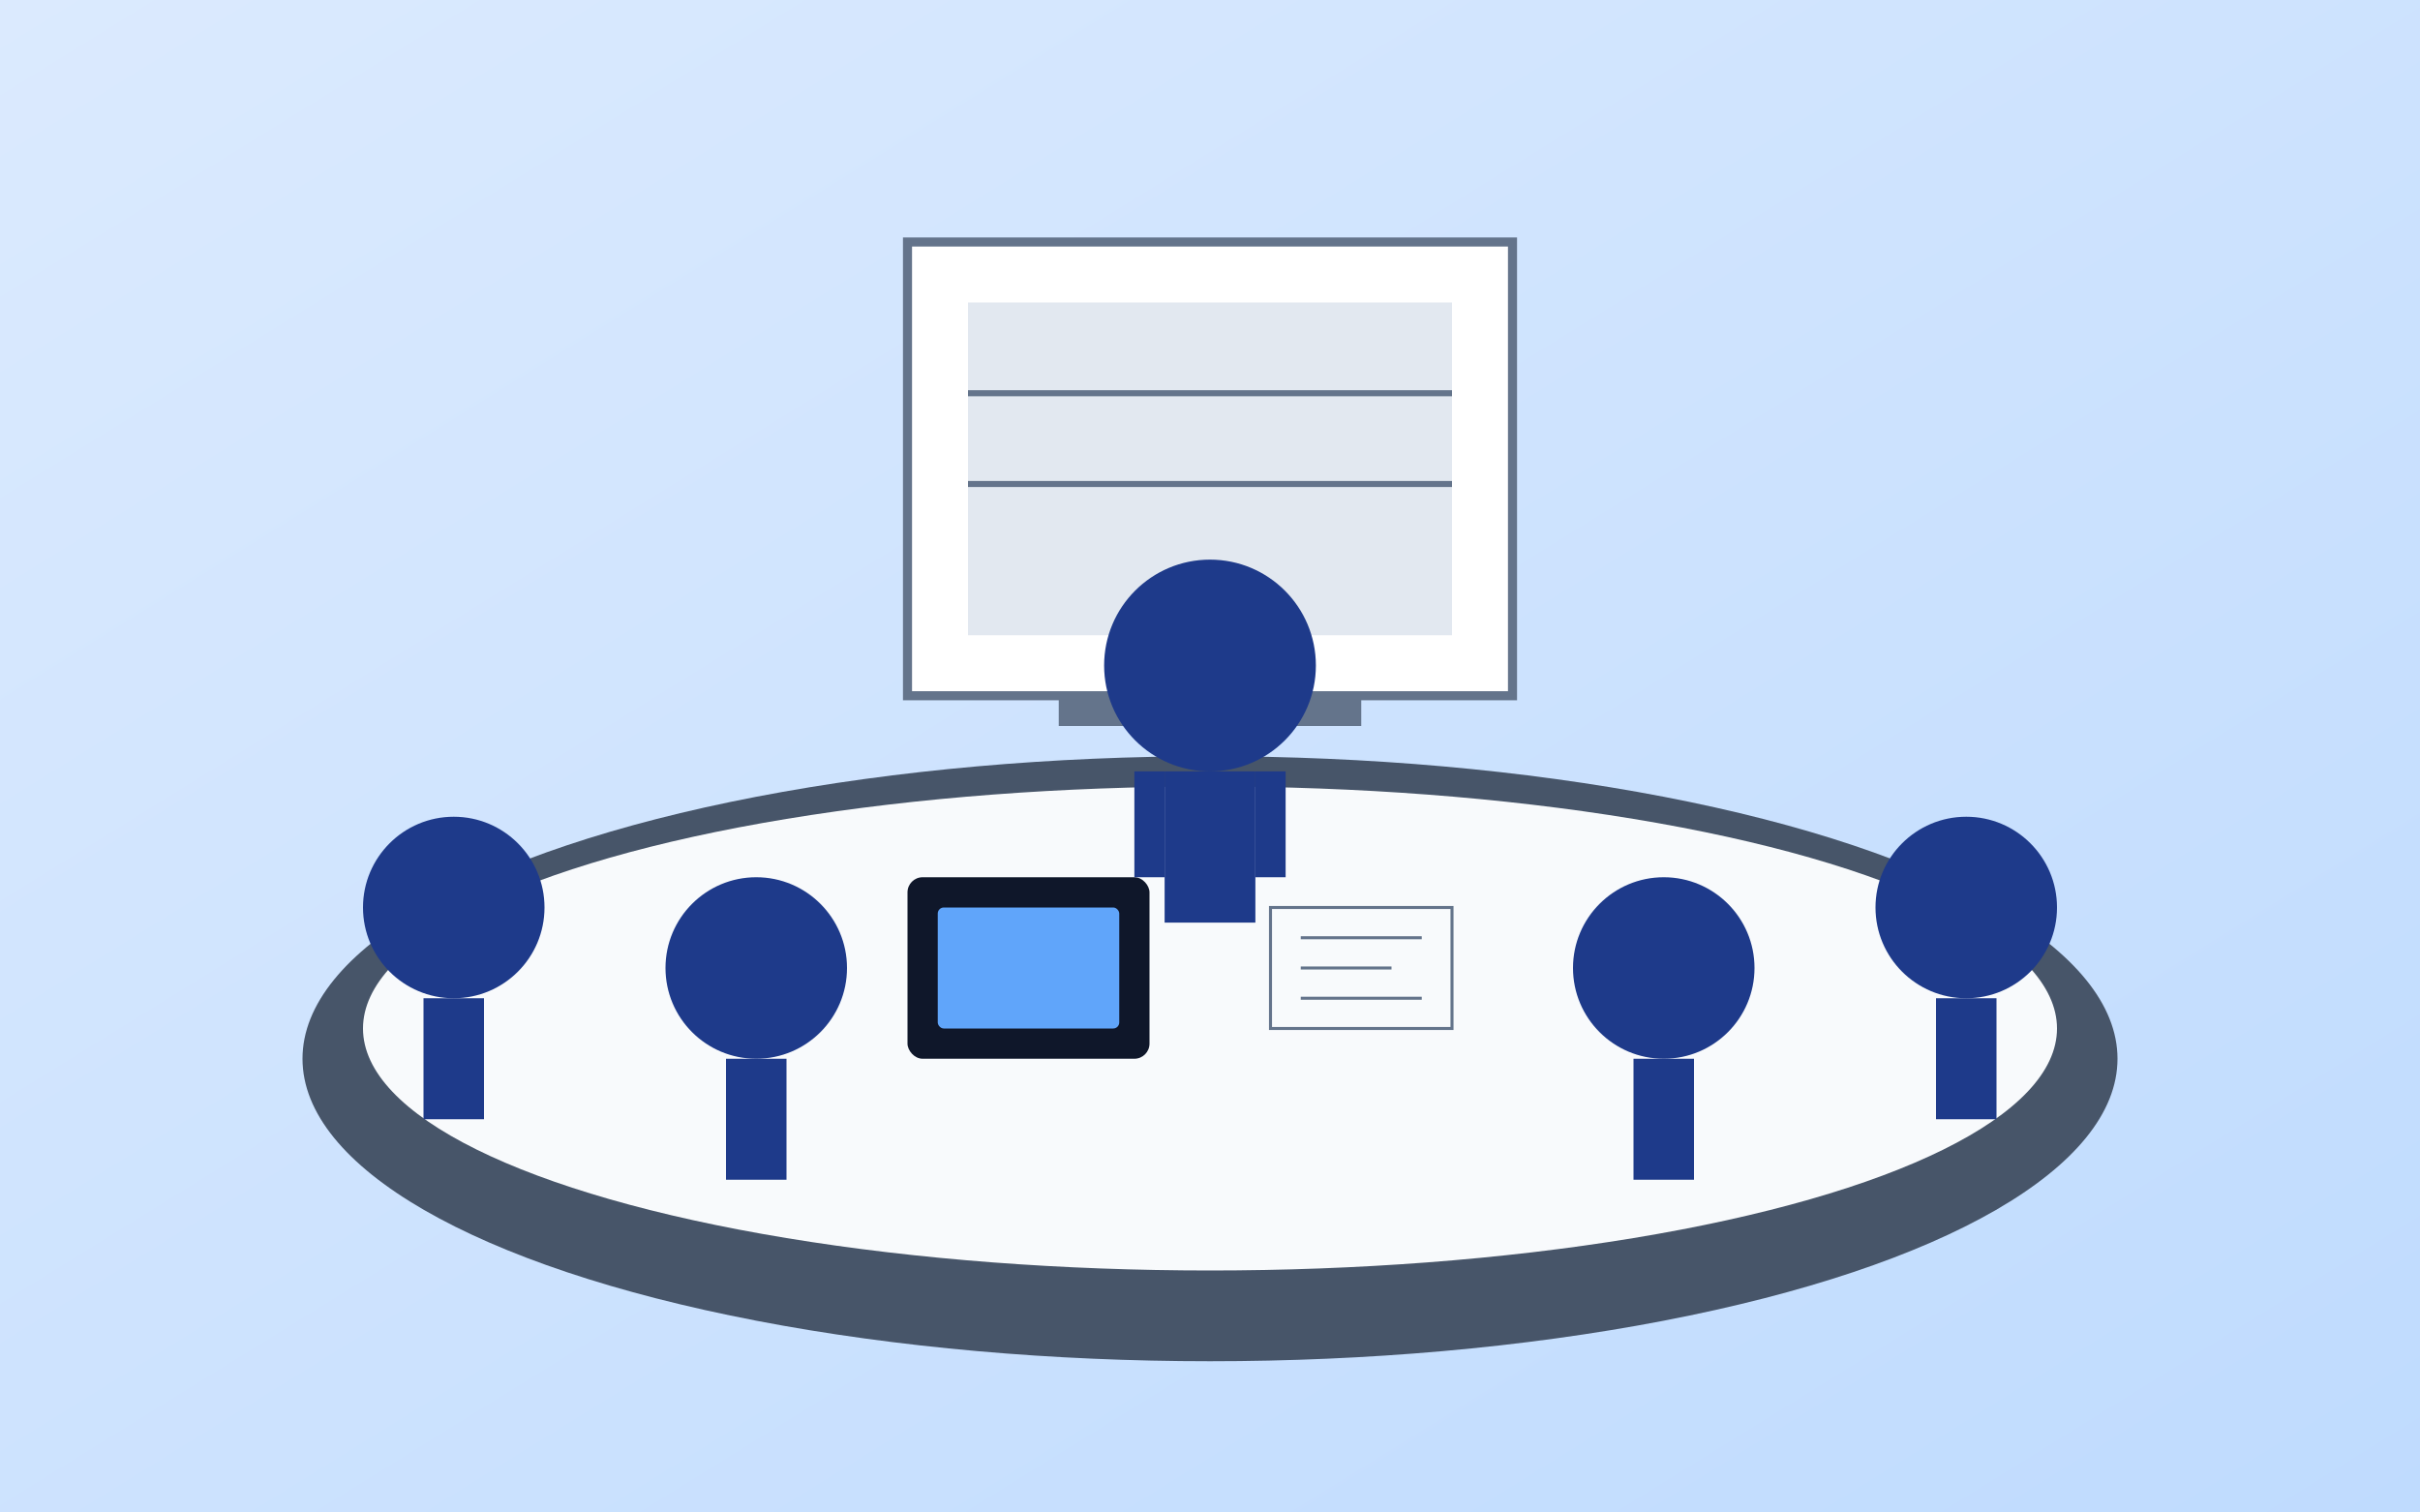 <?xml version="1.0" encoding="utf-8"?>
<svg xmlns="http://www.w3.org/2000/svg" viewBox="0 0 800 500">
  <rect x="0" y="0" width="800" height="500" fill="#333333" stroke="none"/>
  <defs>
    <linearGradient id="bgGradient" x1="0%" y1="0%" x2="100%" y2="100%">
      <stop offset="0" stop-color="#dbeafe"/>
      <stop offset="1" stop-color="#bfdbfe"/>
    </linearGradient>
  </defs>
  <rect width="800" height="500" fill="url(#bgGradient)"/>
  <ellipse cx="400" cy="350" rx="300" ry="100" fill="#475569"/>
  <ellipse cx="400" cy="340" rx="280" ry="80" fill="#f8fafc"/>
  <rect x="300" y="290" width="80" height="60" rx="5" fill="#0f172a"/>
  <rect x="310" y="300" width="60" height="40" rx="2" fill="#60a5fa"/>
  <rect x="420" y="300" width="60" height="40" fill="#f8fafc" stroke="#64748b" stroke-width="1"/>
  <line x1="430" y1="310" x2="470" y2="310" stroke="#64748b" stroke-width="1"/>
  <line x1="430" y1="320" x2="460" y2="320" stroke="#64748b" stroke-width="1"/>
  <line x1="430" y1="330" x2="470" y2="330" stroke="#64748b" stroke-width="1"/>
  <rect x="300" y="80" width="200" height="150" fill="white" stroke="#64748b" stroke-width="3"/>
  <rect x="320" y="100" width="160" height="110" fill="#e2e8f0"/>
  <line x1="320" y1="130" x2="480" y2="130" stroke="#64748b" stroke-width="2"/>
  <line x1="320" y1="160" x2="480" y2="160" stroke="#64748b" stroke-width="2"/>
  <rect x="350" y="230" width="100" height="10" fill="#64748b"/>
  <circle cx="150" cy="300" r="30" fill="#1e3a8a"/>
  <rect x="140" y="330" width="20" height="40" fill="#1e3a8a"/>
  <circle cx="250" cy="320" r="30" fill="#1e3a8a"/>
  <rect x="240" y="350" width="20" height="40" fill="#1e3a8a"/>
  <circle cx="550" cy="320" r="30" fill="#1e3a8a"/>
  <rect x="540" y="350" width="20" height="40" fill="#1e3a8a"/>
  <circle cx="650" cy="300" r="30" fill="#1e3a8a"/>
  <rect x="640" y="330" width="20" height="40" fill="#1e3a8a"/>
  <circle cx="400" cy="220" r="35" fill="#1e3a8a"/>
  <rect x="385" y="255" width="30" height="50" fill="#1e3a8a"/>
  <rect x="375" y="255" width="10" height="35" fill="#1e3a8a"/>
  <rect x="415" y="255" width="10" height="35" fill="#1e3a8a"/>
</svg>